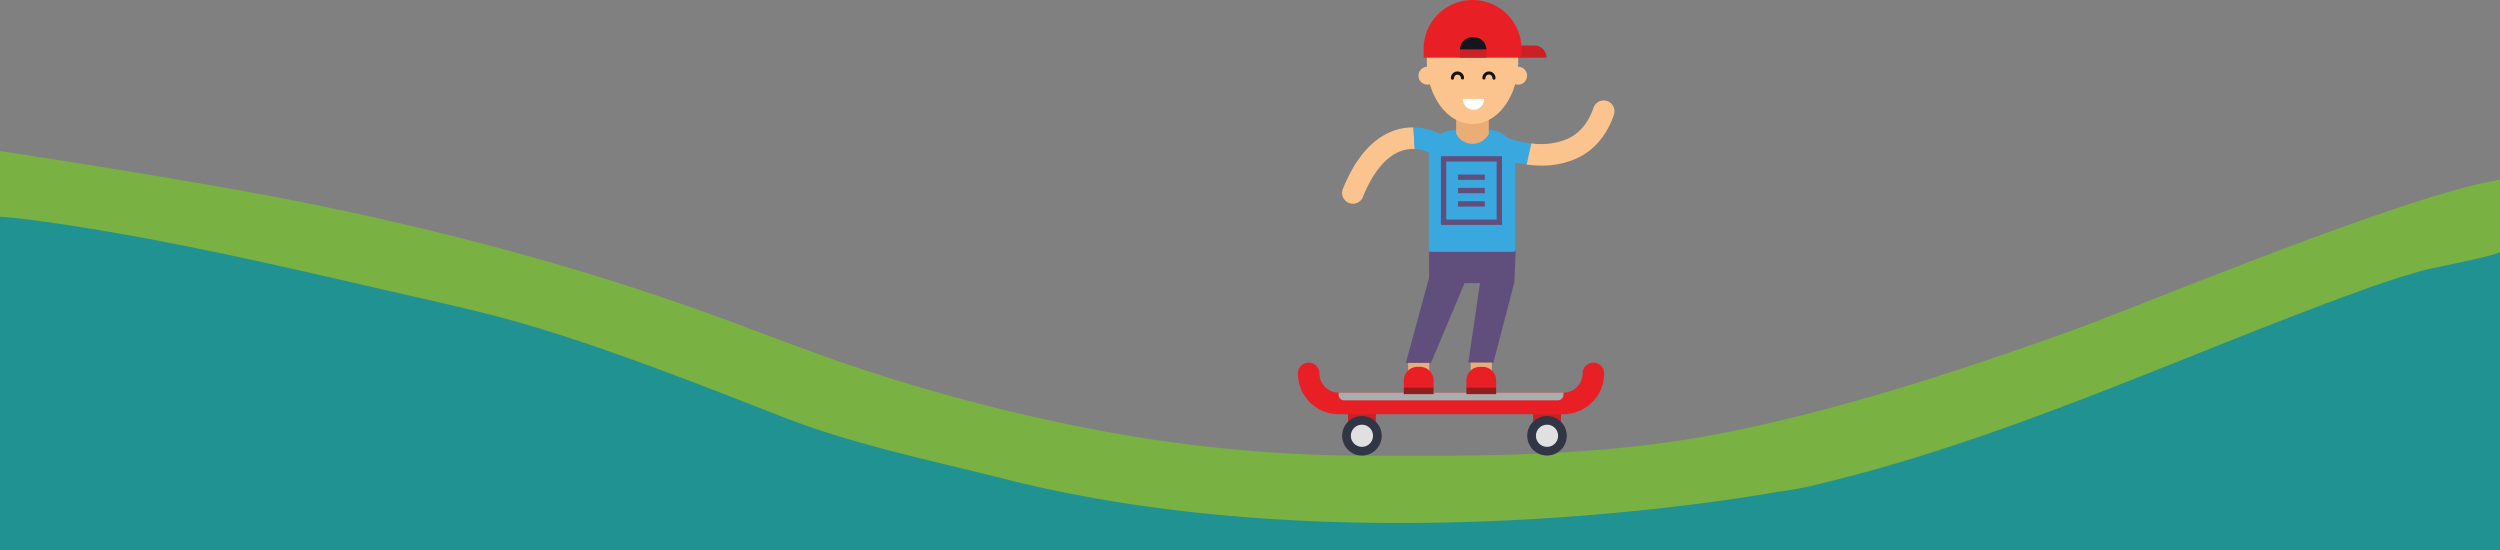 <?xml version="1.0" encoding="utf-8"?>
<svg id="Layer_1" data-name="Layer 1" xmlns="http://www.w3.org/2000/svg" viewBox="0 0 750 165">
  <rect x="0" y="0" width="750" height="165" fill="#808080" stroke="none"/>
  <defs>
    <style>.cls-1{fill:#219292;}.cls-2{fill:#79b142;}.cls-3{fill:#cb2026;}.cls-4{fill:#303644;}.cls-5{fill:#e0e0e0;}.cls-6{fill:#e82025;}.cls-7{fill:#a8aeae;}.cls-8{fill:#931d1e;}.cls-9{fill:#eaac78;}.cls-10{fill:#604e7c;}.cls-11{fill:#38a8df;}.cls-12{fill:#eaad75;}.cls-13{fill:#fbc48e;}.cls-14{fill:#13171d;}.cls-15{fill:#161410;}.cls-16{fill:#fff;}</style>
  </defs>
  <polygon class="cls-1" points="0 53.962 0 165 750 165 750 67.476 673.5 88 591 117.208 463.949 144.5 377.5 144 315 136.667 227 108.793 126 79 34 61.97 0 53.962"/>
  <path class="cls-2" d="M0,45.314q32.048,4.848,63.991,10.385c49.566,8.563,99.725,20.824,147.297,37.883,15.168,5.439,30.14,11.424,45.423,16.543a553.988,553.988,0,0,0,74.787,19.331,436.647,436.647,0,0,0,77.902,7.25c34.525.159,69.008.229,103.1-5.974C555,123,602.5,106,622,99S723,57.924,750,53.962V75.542c-.087.929-20.304,4.855-22.412,5.422-7.543,2.03-14.834,4.548-22.168,7.241-49.599,18.212-97.424,40.562-148.659,54.193q-4.642,1.235-9.307,2.381l-.779.191A96.468,96.468,0,0,1,533.5,147.5S409,171,301.333,143.667c-21.994-5.584-45.128-10.231-66.49-18.576-24.338-9.508-48.67-19.136-73.68-26.764-14.489-4.419-29.236-7.552-43.992-10.948C83.575,79.647,49.811,71.771,15.669,66.837,10.465,66.085,5.243,65.414,0,65Z"/>
  <rect class="cls-3" x="404.398" y="121.831" width="8.362" height="10.61"/>
  <circle class="cls-4" cx="408.579" cy="130.732" r="5.934"/>
  <circle class="cls-5" cx="408.579" cy="130.732" r="3.329"/>
  <rect class="cls-3" x="459.921" y="121.831" width="8.362" height="10.61"/>
  <circle class="cls-4" cx="464.103" cy="130.732" r="5.934"/>
  <circle class="cls-5" cx="464.103" cy="130.732" r="3.329"/>
  <path class="cls-6" d="M478.019,108.793a3.238,3.238,0,0,0-3.237,3.237,5.762,5.762,0,0,1-5.755,5.755H401.588a5.761,5.761,0,0,1-5.753-5.755,3.237,3.237,0,1,0-6.474,0,12.242,12.242,0,0,0,12.227,12.229h67.439A12.242,12.242,0,0,0,481.256,112.03,3.238,3.238,0,0,0,478.019,108.793Z"/>
  <path class="cls-7" d="M401.588,118.436a1.664,1.664,0,0,0,1.664,1.664h64.111a1.664,1.664,0,0,0,1.664-1.664v-.651H401.588Z"/>
  <path class="cls-3" d="M460.283,13.63H446.539v3.665h17.41A3.665,3.665,0,0,0,460.283,13.63Z"/>
  <rect class="cls-8" x="421.141" y="116.171" width="8.93" height="2.073"/>
  <rect class="cls-9" x="422.439" y="106.878" width="6.334" height="4.727"/>
  <path class="cls-6" d="M425.995,110.056h-.778a4.076,4.076,0,0,0-4.076,4.076v2.039h8.93v-2.039A4.076,4.076,0,0,0,425.995,110.056Z"/>
  <rect class="cls-9" x="441.216" y="106.878" width="6.334" height="4.727"/>
  <rect class="cls-8" x="439.918" y="116.171" width="8.931" height="2.073"/>
  <path class="cls-6" d="M444.772,110.056H443.994a4.076,4.076,0,0,0-4.076,4.076v2.039h8.931v-2.039A4.076,4.076,0,0,0,444.772,110.056Z"/>
  <polygon class="cls-10" points="428.725 83.282 421.767 108.868 429.299 108.868 439.357 84.953 443.997 84.953 440.504 108.753 448.035 108.753 454.325 84.617 454.697 75.141 428.725 75.141 428.725 83.282"/>
  <path class="cls-11" d="M446.655,38.988H436.491a7.856,7.856,0,0,0-7.856,7.856V75.542h25.876V46.844A7.856,7.856,0,0,0,446.655,38.988Z"/>
  <path class="cls-12" d="M436.814,30.799l.029,9.299.013.025a5.465,5.465,0,0,0,9.799-.025l-.028-9.299Z"/>
  <path class="cls-13" d="M441.762,6.461c-7.577,0-13.719,1.681-13.719,12.023,0,10.342,6.143,18.726,13.719,18.726,7.576,0,13.719-8.384,13.719-18.726C455.482,8.142,449.338,6.461,441.762,6.461Z"/>
  <circle class="cls-13" cx="428.23" cy="22.708" r="2.697"/>
  <circle class="cls-13" cx="455.432" cy="22.708" r="2.697"/>
  <path class="cls-6" d="M441.776,0h-0a14.68,14.68,0,0,0-14.68,14.68v2.623h29.36V14.68A14.68,14.68,0,0,0,441.776,0Z"/>
  <path class="cls-14" d="M442.215,11.186h-.535a3.704,3.704,0,0,0-3.704,3.704h7.942A3.704,3.704,0,0,0,442.215,11.186Z"/>
  <rect class="cls-3" x="437.996" y="14.89" width="7.932" height="2.405"/>
  <path class="cls-15" d="M446.683,21.437a1.978,1.978,0,0,0-1.976,1.975.471.471,0,0,0,.941,0,1.034,1.034,0,0,1,2.069,0,.471.471,0,1,0,.941,0A1.977,1.977,0,0,0,446.683,21.437Z"/>
  <path class="cls-15" d="M437.241,21.437a1.978,1.978,0,0,0-1.975,1.975.471.471,0,1,0,.941,0,1.035,1.035,0,0,1,2.069,0,.471.471,0,0,0,.941,0A1.978,1.978,0,0,0,437.241,21.437Z"/>
  <path class="cls-16" d="M442.043,32.915a3.226,3.226,0,0,0,3.226-3.226h-6.451A3.226,3.226,0,0,0,442.043,32.915Z"/>
  <path class="cls-11" d="M448.38,43.34a3.238,3.238,0,0,0,1.861,4.183,36.791,36.791,0,0,0,7.74,1.842l1.423-6.35a31.899,31.899,0,0,1-6.847-1.538A3.242,3.242,0,0,0,448.38,43.34Z"/>
  <path class="cls-13" d="M482.158,30.314a3.232,3.232,0,0,0-4.112,2.013c-1.559,4.55-4.088,7.593-7.73,9.3a20.52,20.52,0,0,1-10.912,1.388l-1.423,6.35a34.751,34.751,0,0,0,4.491.304,24.898,24.898,0,0,0,10.554-2.162c5.26-2.455,9.009-6.855,11.144-13.081A3.236,3.236,0,0,0,482.158,30.314Z"/>
  <path class="cls-13" d="M418.2,39.185c-6.385,2.246-11.544,8.124-15.331,17.474a3.238,3.238,0,0,0,6.002,2.432c2.992-7.393,6.927-12.151,11.378-13.763a10.661,10.661,0,0,1,4.176-.617l-.399-6.484A17.005,17.005,0,0,0,418.2,39.185Z"/>
  <path class="cls-11" d="M431.766,40.065a17.48,17.48,0,0,0-7.74-1.839l.399,6.484a10.95,10.95,0,0,1,4.203,1.017,3.237,3.237,0,0,0,3.138-5.663Z"/>
  <path class="cls-10" d="M432.275,67.476h18.319V46.854H432.275Zm1.602-19.02h15.116V65.875H433.877Z"/>
  <rect class="cls-10" x="437.43" y="52.36" width="8.008" height="1.602"/>
  <rect class="cls-10" x="437.43" y="56.365" width="8.008" height="1.602"/>
  <rect class="cls-10" x="437.43" y="60.369" width="8.008" height="1.602"/>
</svg>
